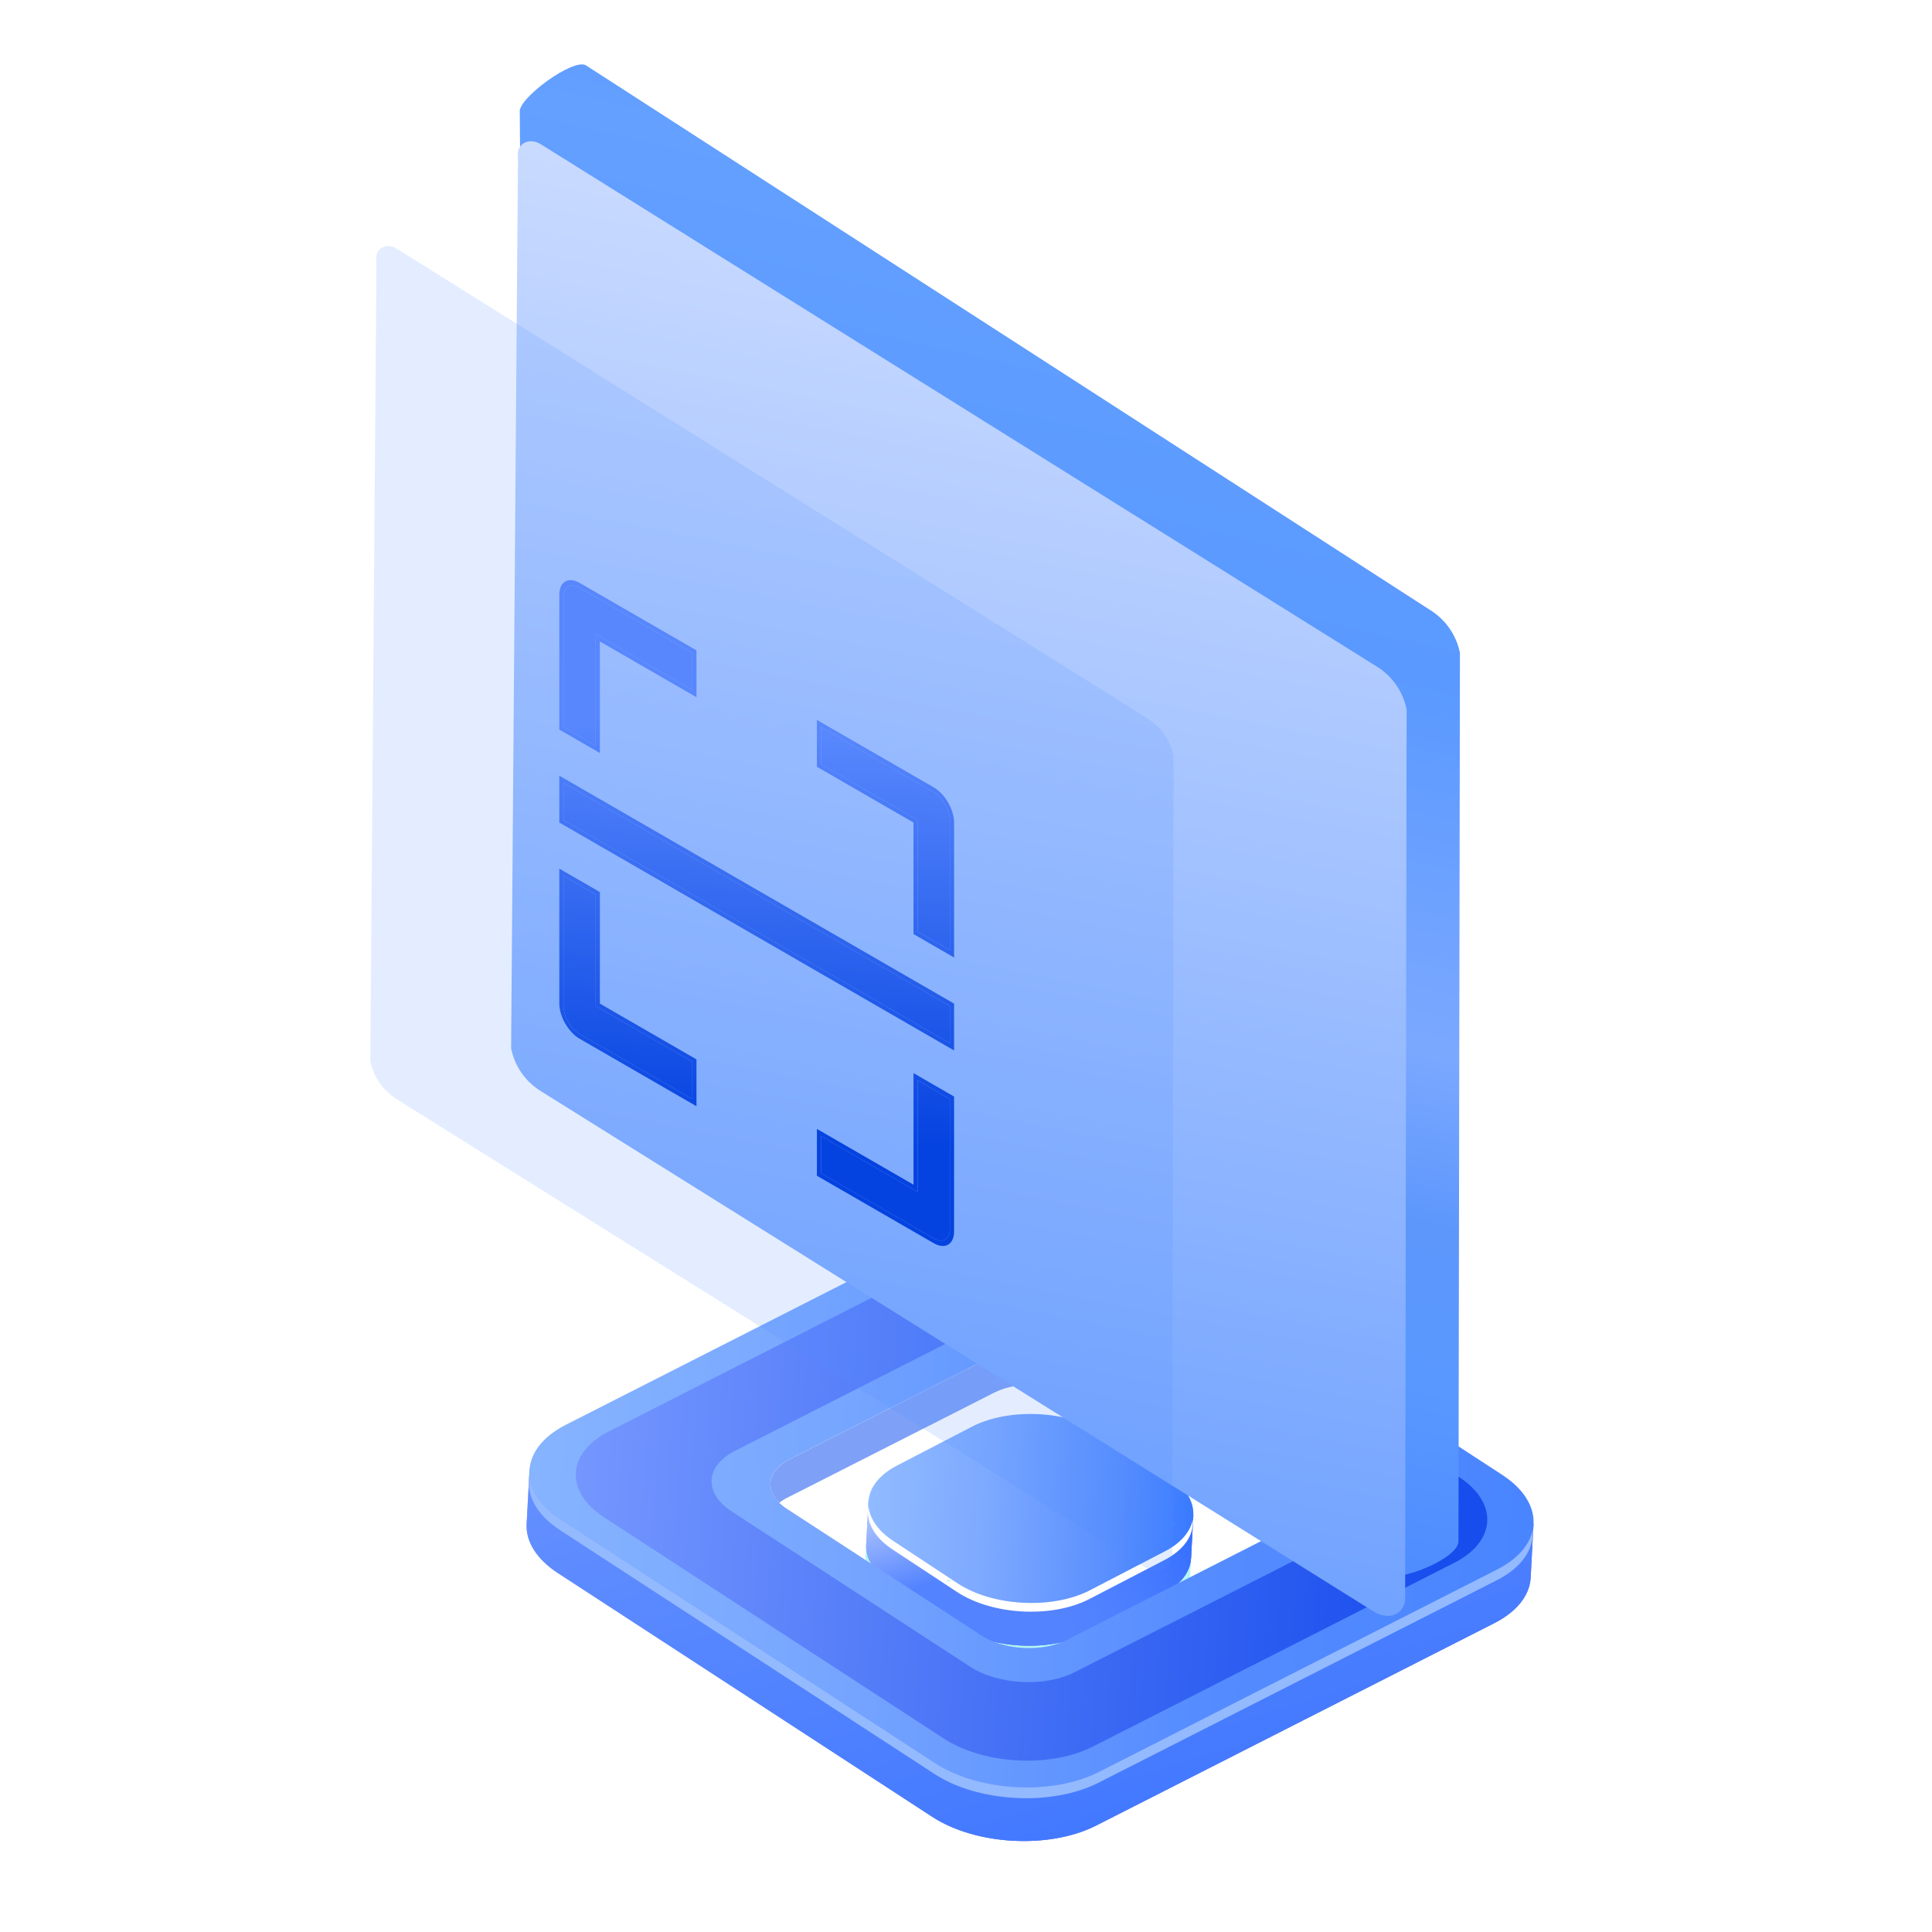 <svg width="232" height="232" viewBox="0 0 232 232" fill="none" xmlns="http://www.w3.org/2000/svg">
<path opacity="0.4" d="M142.819 190.925L143.05 186.606L140.667 187.544C141.813 182.286 133.439 193.984 131.048 194.185L132.905 193.531L121.246 193.709L113.278 194.335L114.168 193.885C111.074 192.234 109.55 188.756 108.002 185.572L105.428 186.929L104.035 185.122L103.804 189.441V189.441C103.716 191.091 104.715 192.799 106.824 194.172L114.556 199.263C118.768 202.005 125.847 202.384 130.328 200.107L139.313 195.442C141.538 194.317 142.691 192.759 142.812 191.137C142.82 191.065 142.824 190.993 142.824 190.921L142.819 190.925Z" fill="#42E8E0"/>
<path d="M143.031 186.97L143.299 181.942L141.042 180.522C140.173 184.46 135.359 186.828 131.423 187.163L133.281 186.509L121.44 190.086L113.654 187.313L114.543 186.863C111.45 185.211 109.926 181.734 108.378 178.55L105.797 179.937L104.289 180.289L104.012 185.472V185.472C103.924 187.122 104.923 188.83 107.032 190.203L114.764 195.29C118.976 198.037 126.055 198.415 130.536 196.134L139.522 191.469C141.746 190.349 142.899 188.79 143.02 187.168C143.028 187.097 143.032 187.024 143.032 186.952L143.031 186.97Z" fill="url(#paint0_linear_776_4355)"/>
<path d="M143.031 186.97L143.299 181.942L141.042 180.522C140.173 184.46 135.359 186.828 131.423 187.163L133.281 186.509L121.44 190.086L113.654 187.313L114.543 186.863C111.45 185.211 109.926 181.734 108.378 178.55L105.797 179.937L104.289 180.289L104.012 185.472V185.472C103.924 187.122 104.923 188.83 107.032 190.203L114.764 195.29C118.976 198.037 126.055 198.415 130.536 196.134L139.522 191.469C141.746 190.349 142.899 188.79 143.02 187.168C143.028 187.097 143.032 187.024 143.032 186.952L143.031 186.97Z" fill="url(#paint1_linear_776_4355)"/>
<path d="M131.423 187.171L133.28 186.517L122.976 189.63L122.549 197.616C125.402 197.769 128.293 197.291 130.536 196.151L139.521 191.485C141.745 190.365 142.898 188.807 143.019 187.185C143.028 187.113 143.031 187.041 143.031 186.969L143.3 181.942L141.239 180.645L141.015 180.633C140.08 184.511 135.319 186.838 131.423 187.171Z" fill="url(#paint2_linear_776_4355)"/>
<path d="M115.037 190.155L107.305 185.063C103.088 182.317 103.307 178.231 107.792 175.95L116.778 171.285C121.259 169.004 128.338 169.382 132.55 172.128L140.282 177.22C144.495 179.966 144.276 184.052 139.795 186.333L130.81 190.998C126.329 193.275 119.25 192.897 115.037 190.155Z" fill="url(#paint3_linear_776_4355)"/>
<path d="M139.795 186.333L130.81 190.998C126.329 193.275 119.25 192.897 115.037 190.155L107.306 185.064C105.423 183.837 104.421 182.341 104.297 180.861C103.945 182.666 104.919 184.594 107.249 186.113L114.981 191.205C119.194 193.946 126.273 194.325 130.754 192.048L139.739 187.383C142.218 186.121 143.393 184.308 143.231 182.471C142.95 183.933 141.793 185.327 139.795 186.333Z" fill="white"/>
<path opacity="0.4" d="M113.514 189.908L114.252 189.848L113.962 189.682L113.514 189.908Z" fill="#42E8E0"/>
<path opacity="0.4" d="M131.814 189.587L131.776 189.585L131.283 189.761C131.469 189.735 131.649 189.676 131.814 189.587V189.587Z" fill="#42E8E0"/>
<path opacity="0.4" d="M140.963 183.114C140.984 182.971 140.992 182.827 140.986 182.684C140.979 182.817 140.941 182.962 140.903 183.11L140.963 183.114Z" fill="#42E8E0"/>
<path d="M183.816 189.272L184.151 183L181.332 181.229C180.247 186.148 174.237 189.08 169.322 189.523L135.045 207.182L120.266 211.645L75.274 185.278L76.378 184.713C72.523 182.653 70.617 178.311 68.686 174.339L65.469 176.047L63.59 176.467L63.24 183.001V183.001C63.13 185.062 64.375 187.194 67.007 188.907L111.943 218.165C117.201 221.591 126.02 222.063 131.631 219.218L179.432 194.919C182.182 193.52 183.649 191.576 183.801 189.552C183.806 189.462 183.81 189.371 183.815 189.28L183.816 189.272Z" fill="url(#paint4_linear_776_4355)"/>
<path d="M183.816 189.272L184.151 183L181.332 181.229C180.247 186.148 174.237 189.08 169.322 189.523L135.045 207.182L120.266 211.645L75.274 185.278L76.378 184.713C72.523 182.653 70.617 178.311 68.686 174.339L65.469 176.047L63.59 176.467L63.24 183.001V183.001C63.13 185.062 64.375 187.194 67.007 188.907L111.943 218.165C117.201 221.591 126.02 222.063 131.631 219.218L179.432 194.919C182.182 193.52 183.649 191.576 183.801 189.552C183.806 189.462 183.81 189.371 183.815 189.28L183.816 189.272Z" fill="url(#paint5_linear_776_4355)"/>
<path d="M93.57 180.465C93.869 180.229 94.192 180.024 94.533 179.854L119.385 167.235C122.295 165.754 126.888 165.999 129.628 167.783L152.995 183.001C153.316 183.21 153.616 183.448 153.892 183.712C155.827 182.187 155.634 179.963 153.241 178.406L129.892 163.162C127.152 161.379 122.559 161.133 119.649 162.615L94.788 175.254C92.242 176.552 91.817 178.755 93.57 180.465Z" fill="#7EA0F6"/>
<path fill-rule="evenodd" clip-rule="evenodd" d="M135.448 147.841L180.384 177.099C185.642 180.525 185.37 185.625 179.776 188.475L131.975 212.774C126.364 215.619 117.546 215.147 112.287 211.721L67.351 182.463C62.088 179.037 62.361 173.932 67.959 171.087L115.755 146.788C121.371 143.943 130.185 144.415 135.448 147.841ZM128.086 196.938L152.943 184.294L152.943 184.298C155.853 182.821 155.995 180.165 153.242 178.384L129.875 163.162C127.135 161.378 122.542 161.132 119.632 162.614L94.787 175.25C91.877 176.732 91.735 179.388 94.471 181.167L117.843 196.39C120.579 198.169 125.176 198.415 128.086 196.938Z" fill="url(#paint6_linear_776_4355)"/>
<path fill-rule="evenodd" clip-rule="evenodd" d="M134.382 150.78L175.169 177.343C179.947 180.436 179.698 185.088 174.616 187.675L131.229 209.736C126.152 212.319 118.132 211.89 113.355 208.78L72.564 182.217C67.791 179.108 68.039 174.473 73.116 171.89L116.507 149.825C121.585 147.237 129.605 147.666 134.382 150.78ZM129.036 200.808L159.5 185.32C163.069 183.505 163.243 180.253 159.888 178.063L131.25 159.414C127.894 157.234 122.257 156.932 118.697 158.743L88.233 174.236C84.673 176.051 84.499 179.303 87.845 181.488L116.488 200.137C119.838 202.322 125.476 202.624 129.036 200.808Z" fill="url(#paint7_linear_776_4355)"/>
<path d="M179.776 188.47L131.976 212.769C126.382 215.615 117.564 215.143 112.288 211.716L67.352 182.458C65.001 180.929 63.758 179.061 63.598 177.211C63.157 179.466 64.374 181.875 67.282 183.767L112.218 213.025C117.476 216.451 126.295 216.922 131.906 214.078L179.706 189.779C182.82 188.213 184.241 185.937 184.064 183.649C183.711 185.475 182.277 187.201 179.776 188.47Z" fill="#93B9FF"/>
<path d="M70.159 124.332C68.467 123.291 67.288 121.593 66.906 119.647L67.659 23.052C67.408 21.581 68.809 20.746 70.159 21.581L160.412 78.425C162.098 79.469 163.273 81.167 163.654 83.11L163.476 179.465C163.476 181.207 161.719 181.99 160.098 180.988L70.159 124.332Z" fill="url(#paint8_linear_776_4355)" fill-opacity="0.8"/>
<path d="M66.912 125C65.051 123.855 63.755 121.987 63.336 119.846L62.415 13.478C62.133 11.851 68.874 6.928 70.359 7.846L171.748 73.262C173.6 74.413 174.891 76.279 175.314 78.416L175.136 185.101C175.136 187.01 168.732 189.864 165.703 189.318L66.912 125Z" fill="url(#paint9_linear_776_4355)"/>
<g filter="url(#filter0_ii_776_4355)">
<path d="M64.951 126.305C63.091 125.16 61.794 123.292 61.375 121.151L62.201 14.216C61.919 12.588 63.467 11.68 64.951 12.598L165.345 75.322C167.198 76.474 168.489 78.34 168.911 80.477L168.733 187.161C168.733 189.071 166.809 189.937 165.021 188.831L64.951 126.305Z" fill="url(#paint10_linear_776_4355)"/>
</g>
<path d="M47.674 132.014C46.005 130.986 44.842 129.308 44.466 127.385L45.207 31.333C44.954 29.871 46.342 29.055 47.674 29.88L137.731 86.22C139.393 87.255 140.551 88.931 140.93 90.85L140.771 186.677C140.771 188.392 139.045 189.17 137.44 188.176L47.674 132.014Z" fill="#4F8FFF" fill-opacity="0.16"/>
<g clip-path="url(#clip0_776_4355)">
<g filter="url(#filter1_dii_776_4355)">
<path d="M67.666 85.387L67.666 69.76C67.666 68.532 68.536 68.03 69.599 68.644L83.133 76.457L83.133 80.922L71.533 74.225L71.533 87.619L67.666 85.387ZM98.599 89.852L110.199 96.549L110.199 109.943L114.066 112.176L114.066 96.549C114.066 95.321 113.196 93.814 112.133 93.2L98.599 85.387L98.599 89.852ZM110.199 127.803L110.199 141.197L98.599 134.5L98.599 138.965L112.133 146.778C113.196 147.392 114.066 146.89 114.066 145.662L114.066 130.035L110.199 127.803ZM83.133 125.57L71.533 118.873L71.533 105.478L67.666 103.246L67.666 118.873C67.666 120.101 68.536 121.608 69.599 122.222L83.133 130.035L83.133 125.57ZM114.066 118.873L67.666 92.084L67.666 96.549L114.066 123.338L114.066 118.873Z" fill="url(#paint11_linear_776_4355)"/>
</g>
<g filter="url(#filter2_dii_776_4355)">
<path fill-rule="evenodd" clip-rule="evenodd" d="M67.164 85.677L67.164 69.47C67.164 67.922 68.259 67.29 69.6 68.064L83.635 76.167L83.635 81.792L72.035 75.095L72.035 88.489L67.164 85.677ZM71.533 74.225L83.133 80.922L83.133 76.457L69.6 68.644C68.536 68.03 67.666 68.532 67.666 69.76L67.666 85.387L71.533 87.619L71.533 74.225ZM98.097 90.142L98.097 84.517L112.133 92.62C113.474 93.394 114.569 95.291 114.569 96.839L114.569 113.046L109.697 110.233L109.697 96.839L98.097 90.142ZM98.6 89.852L98.6 85.387L112.133 93.2C113.196 93.814 114.066 95.321 114.066 96.549L114.066 112.176L110.2 109.943L110.2 96.549L98.6 89.852ZM109.697 126.933L114.569 129.745L114.569 145.952C114.569 147.5 113.474 148.132 112.133 147.358L98.097 139.255L98.097 133.63L109.697 140.327L109.697 126.933ZM110.2 127.803L114.066 130.035L114.066 145.662C114.066 146.89 113.196 147.392 112.133 146.778L98.6 138.965L98.6 134.5L110.2 141.197L110.2 127.803ZM83.635 125.28L83.635 130.905L69.6 122.802C68.259 122.028 67.164 120.131 67.164 118.583L67.164 102.376L72.035 105.189L72.035 118.583L83.635 125.28ZM83.133 125.57L83.133 130.035L69.6 122.222C68.536 121.608 67.666 120.101 67.666 118.873L67.666 103.246L71.533 105.479L71.533 118.873L83.133 125.57ZM114.569 118.583L114.569 124.208L67.164 96.839L67.164 91.214L114.569 118.583ZM67.666 92.084L114.066 118.873L114.066 123.338L67.666 96.549L67.666 92.084Z" fill="url(#paint12_linear_776_4355)"/>
</g>
</g>
<defs>
<filter id="filter0_ii_776_4355" x="61.375" y="12.232" width="107.536" height="179.987" filterUnits="userSpaceOnUse" color-interpolation-filters="sRGB">
<feFlood flood-opacity="0" result="BackgroundImageFix"/>
<feBlend mode="normal" in="SourceGraphic" in2="BackgroundImageFix" result="shape"/>
<feColorMatrix in="SourceAlpha" type="matrix" values="0 0 0 0 0 0 0 0 0 0 0 0 0 0 0 0 0 0 127 0" result="hardAlpha"/>
<feOffset dy="1.828"/>
<feGaussianBlur stdDeviation="2.925"/>
<feComposite in2="hardAlpha" operator="arithmetic" k2="-1" k3="1"/>
<feColorMatrix type="matrix" values="0 0 0 0 1 0 0 0 0 1 0 0 0 0 1 0 0 0 1 0"/>
<feBlend mode="normal" in2="shape" result="effect1_innerShadow_776_4355"/>
<feColorMatrix in="SourceAlpha" type="matrix" values="0 0 0 0 0 0 0 0 0 0 0 0 0 0 0 0 0 0 127 0" result="hardAlpha"/>
<feOffset dy="2.9"/>
<feGaussianBlur stdDeviation="5.667"/>
<feComposite in2="hardAlpha" operator="arithmetic" k2="-1" k3="1"/>
<feColorMatrix type="matrix" values="0 0 0 0 1 0 0 0 0 1 0 0 0 0 1 0 0 0 1 0"/>
<feBlend mode="normal" in2="effect1_innerShadow_776_4355" result="effect2_innerShadow_776_4355"/>
</filter>
<filter id="filter1_dii_776_4355" x="58.891" y="63.263" width="63.95" height="96.209" filterUnits="userSpaceOnUse" color-interpolation-filters="sRGB">
<feFlood flood-opacity="0" result="BackgroundImageFix"/>
<feColorMatrix in="SourceAlpha" type="matrix" values="0 0 0 0 0 0 0 0 0 0 0 0 0 0 0 0 0 0 127 0" result="hardAlpha"/>
<feOffset dy="3.656"/>
<feGaussianBlur stdDeviation="4.388"/>
<feComposite in2="hardAlpha" operator="out"/>
<feColorMatrix type="matrix" values="0 0 0 0 0.729 0 0 0 0 0.82 0 0 0 0 1 0 0 0 0.66 0"/>
<feBlend mode="normal" in2="BackgroundImageFix" result="effect1_dropShadow_776_4355"/>
<feBlend mode="normal" in="SourceGraphic" in2="effect1_dropShadow_776_4355" result="shape"/>
<feColorMatrix in="SourceAlpha" type="matrix" values="0 0 0 0 0 0 0 0 0 0 0 0 0 0 0 0 0 0 127 0" result="hardAlpha"/>
<feOffset dy="1.933"/>
<feGaussianBlur stdDeviation="1.933"/>
<feComposite in2="hardAlpha" operator="arithmetic" k2="-1" k3="1"/>
<feColorMatrix type="matrix" values="0 0 0 0 0 0 0 0 0 0.141 0 0 0 0 0.497 0 0 0 1 0"/>
<feBlend mode="normal" in2="shape" result="effect2_innerShadow_776_4355"/>
<feColorMatrix in="SourceAlpha" type="matrix" values="0 0 0 0 0 0 0 0 0 0 0 0 0 0 0 0 0 0 127 0" result="hardAlpha"/>
<feOffset dy="-3.656"/>
<feGaussianBlur stdDeviation="5.484"/>
<feComposite in2="hardAlpha" operator="arithmetic" k2="-1" k3="1"/>
<feColorMatrix type="matrix" values="0 0 0 0 0.191 0 0 0 0 0.391 0 0 0 0 0.904 0 0 0 1 0"/>
<feBlend mode="normal" in2="effect2_innerShadow_776_4355" result="effect3_innerShadow_776_4355"/>
</filter>
<filter id="filter2_dii_776_4355" x="58.389" y="62.614" width="64.954" height="97.506" filterUnits="userSpaceOnUse" color-interpolation-filters="sRGB">
<feFlood flood-opacity="0" result="BackgroundImageFix"/>
<feColorMatrix in="SourceAlpha" type="matrix" values="0 0 0 0 0 0 0 0 0 0 0 0 0 0 0 0 0 0 127 0" result="hardAlpha"/>
<feOffset dy="3.656"/>
<feGaussianBlur stdDeviation="4.388"/>
<feComposite in2="hardAlpha" operator="out"/>
<feColorMatrix type="matrix" values="0 0 0 0 0.729 0 0 0 0 0.82 0 0 0 0 1 0 0 0 0.66 0"/>
<feBlend mode="normal" in2="BackgroundImageFix" result="effect1_dropShadow_776_4355"/>
<feBlend mode="normal" in="SourceGraphic" in2="effect1_dropShadow_776_4355" result="shape"/>
<feColorMatrix in="SourceAlpha" type="matrix" values="0 0 0 0 0 0 0 0 0 0 0 0 0 0 0 0 0 0 127 0" result="hardAlpha"/>
<feOffset dy="1.933"/>
<feGaussianBlur stdDeviation="1.933"/>
<feComposite in2="hardAlpha" operator="arithmetic" k2="-1" k3="1"/>
<feColorMatrix type="matrix" values="0 0 0 0 0 0 0 0 0 0.141 0 0 0 0 0.497 0 0 0 1 0"/>
<feBlend mode="normal" in2="shape" result="effect2_innerShadow_776_4355"/>
<feColorMatrix in="SourceAlpha" type="matrix" values="0 0 0 0 0 0 0 0 0 0 0 0 0 0 0 0 0 0 127 0" result="hardAlpha"/>
<feOffset dy="-3.656"/>
<feGaussianBlur stdDeviation="5.484"/>
<feComposite in2="hardAlpha" operator="arithmetic" k2="-1" k3="1"/>
<feColorMatrix type="matrix" values="0 0 0 0 0.191 0 0 0 0 0.391 0 0 0 0 0.904 0 0 0 1 0"/>
<feBlend mode="normal" in2="effect2_innerShadow_776_4355" result="effect3_innerShadow_776_4355"/>
</filter>
<linearGradient id="paint0_linear_776_4355" x1="87.814" y1="181.195" x2="96.451" y2="208.3" gradientUnits="userSpaceOnUse">
<stop stop-color="#BCBEFF"/>
<stop offset="0.23" stop-color="#AAADF8"/>
<stop offset="0.68" stop-color="#7C83E5"/>
<stop offset="1" stop-color="#5761D7"/>
</linearGradient>
<linearGradient id="paint1_linear_776_4355" x1="87.814" y1="181.195" x2="96.451" y2="208.3" gradientUnits="userSpaceOnUse">
<stop stop-color="#CFDCFE"/>
<stop offset="0.191" stop-color="#B1C7FE"/>
<stop offset="0.555" stop-color="#5383FF"/>
</linearGradient>
<linearGradient id="paint2_linear_776_4355" x1="142.516" y1="184.897" x2="121.8" y2="195.255" gradientUnits="userSpaceOnUse">
<stop stop-color="#3770FF"/>
<stop offset="1" stop-color="#5B89FF" stop-opacity="0"/>
</linearGradient>
<linearGradient id="paint3_linear_776_4355" x1="103.692" y1="191.438" x2="142.683" y2="193.523" gradientUnits="userSpaceOnUse">
<stop stop-color="#91BBFF"/>
<stop offset="0.36" stop-color="#7DA9FF"/>
<stop offset="0.77" stop-color="#578DFE"/>
<stop offset="1" stop-color="#397AFF"/>
</linearGradient>
<linearGradient id="paint4_linear_776_4355" x1="2.098" y1="167.794" x2="14.631" y2="240.521" gradientUnits="userSpaceOnUse">
<stop stop-color="#BCBEFF"/>
<stop offset="0.23" stop-color="#AAADF8"/>
<stop offset="0.68" stop-color="#7C83E5"/>
<stop offset="1" stop-color="#5761D7"/>
</linearGradient>
<linearGradient id="paint5_linear_776_4355" x1="2.098" y1="167.794" x2="31.351" y2="261.314" gradientUnits="userSpaceOnUse">
<stop offset="0.062" stop-color="#7098FF"/>
<stop offset="1" stop-color="#3D75FF"/>
</linearGradient>
<linearGradient id="paint6_linear_776_4355" x1="61.723" y1="211.371" x2="182.289" y2="217.819" gradientUnits="userSpaceOnUse">
<stop stop-color="#86B4FF"/>
<stop offset="0.318" stop-color="#76A5FF"/>
<stop offset="0.675" stop-color="#558CFF"/>
<stop offset="1" stop-color="#4985FF"/>
</linearGradient>
<linearGradient id="paint7_linear_776_4355" x1="174.968" y1="183.667" x2="63.801" y2="175.933" gradientUnits="userSpaceOnUse">
<stop stop-color="#174CED"/>
<stop offset="1" stop-color="#799AFF"/>
</linearGradient>
<linearGradient id="paint8_linear_776_4355" x1="210.156" y1="100.966" x2="70.659" y2="18.741" gradientUnits="userSpaceOnUse">
<stop stop-color="#B6C6FF"/>
<stop offset="1" stop-color="#89F7FE"/>
</linearGradient>
<linearGradient id="paint9_linear_776_4355" x1="116.72" y1="-29.817" x2="69.296" y2="173.552" gradientUnits="userSpaceOnUse">
<stop stop-color="#4684FF"/>
<stop offset="0.248" stop-color="#64A0FF"/>
<stop offset="0.351" stop-color="#5E9CFF"/>
<stop offset="0.459" stop-color="#5A99FF"/>
<stop offset="0.668" stop-color="#7BA8FF"/>
<stop offset="0.766" stop-color="#5D97FC"/>
<stop offset="0.856" stop-color="#5998FF"/>
<stop offset="1" stop-color="#4B88FF"/>
</linearGradient>
<linearGradient id="paint10_linear_776_4355" x1="117.625" y1="12.232" x2="84.566" y2="180.165" gradientUnits="userSpaceOnUse">
<stop stop-color="#CFDEFF"/>
<stop offset="1" stop-color="#6DA0FF"/>
</linearGradient>
<linearGradient id="paint11_linear_776_4355" x1="83.133" y1="85.387" x2="80.332" y2="133.892" gradientUnits="userSpaceOnUse">
<stop stop-color="#5887FD"/>
<stop offset="1" stop-color="#0543E0"/>
</linearGradient>
<linearGradient id="paint12_linear_776_4355" x1="82.966" y1="84.903" x2="80.105" y2="134.459" gradientUnits="userSpaceOnUse">
<stop stop-color="#5887FD"/>
<stop offset="1" stop-color="#0543E0"/>
</linearGradient>
<clipPath id="clip0_776_4355">
<rect width="71.438" height="71.438" fill="white" transform="matrix(0.866 0.5 -2.20305e-08 1 59.933 54.133)"/>
</clipPath>
</defs>
</svg>
